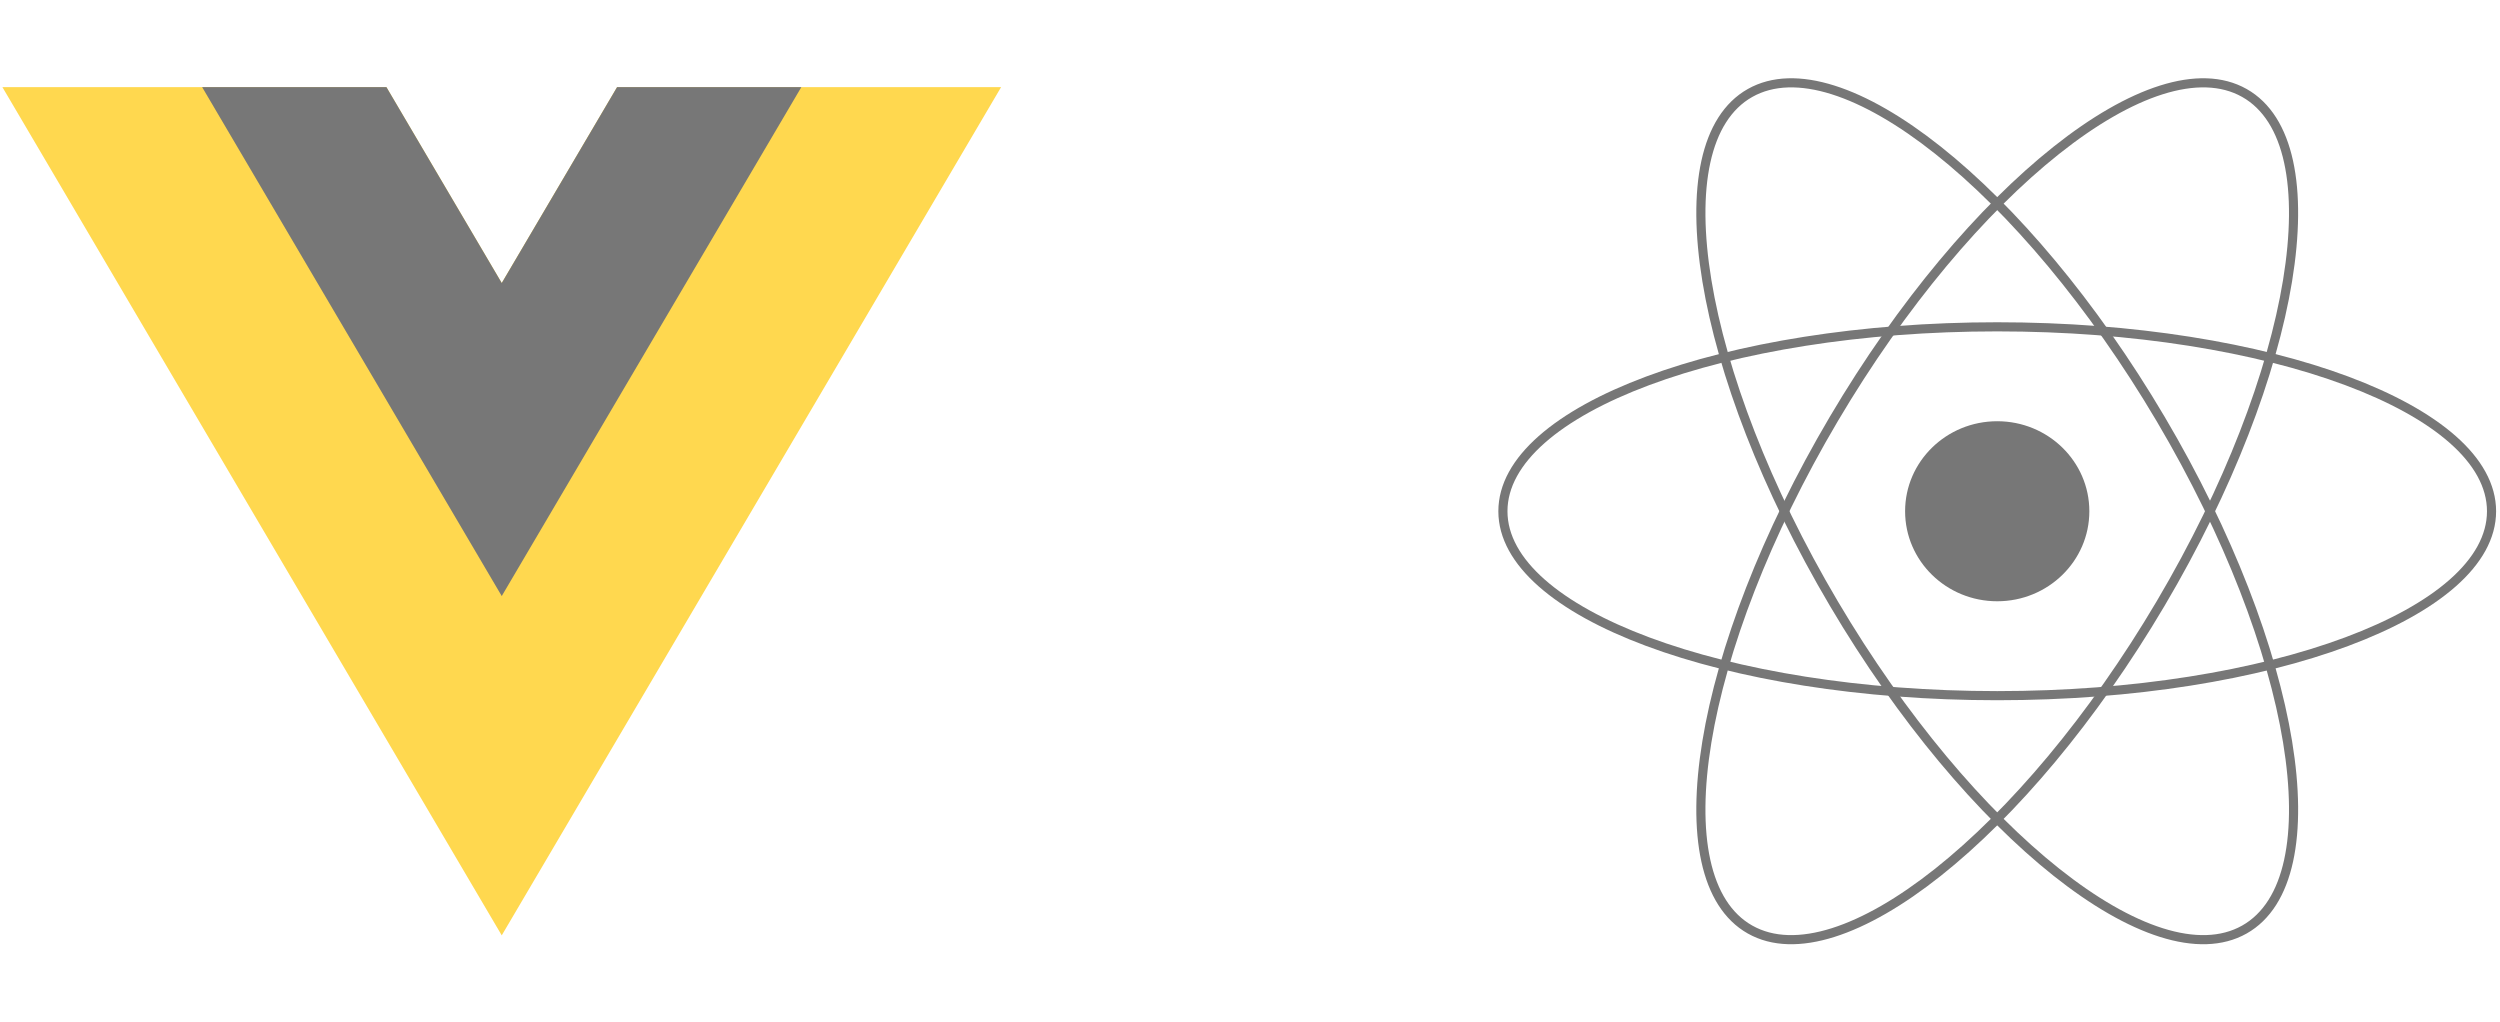 <?xml version="1.0" encoding="UTF-8"?> <svg xmlns="http://www.w3.org/2000/svg" width="274" height="112" viewBox="0 0 274 112" fill="none"> <path d="M67.63 9.55L54.991 31.019L42.352 9.55H0.264L54.991 102.515L109.719 9.55H67.63Z" fill="#FFD84F"></path> <path d="M67.63 9.55L54.991 31.019L42.353 9.55H22.155L54.991 65.328L87.828 9.55H67.63Z" fill="#777777"></path> <path d="M218.896 65.899C224.472 65.899 228.992 61.482 228.992 56.033C228.992 50.584 224.472 46.167 218.896 46.167C213.319 46.167 208.799 50.584 208.799 56.033C208.799 61.482 213.319 65.899 218.896 65.899Z" fill="#777777"></path> <path d="M218.896 76.245C248.817 76.245 273.073 67.196 273.073 56.033C273.073 44.87 248.817 35.82 218.896 35.82C188.975 35.82 164.719 44.87 164.719 56.033C164.719 67.196 188.975 76.245 218.896 76.245Z" stroke="#777777"></path> <path d="M200.982 66.139C215.942 91.459 236.091 107.46 245.985 101.878C255.879 96.296 251.772 71.246 236.811 45.927C221.85 20.607 201.702 4.606 191.808 10.188C181.914 15.769 186.021 40.82 200.982 66.139Z" stroke="#777777"></path> <path d="M200.981 45.927C186.021 71.246 181.913 96.296 191.807 101.878C201.701 107.46 221.85 91.459 236.81 66.139C251.771 40.819 255.878 15.769 245.984 10.188C236.09 4.606 215.942 20.607 200.981 45.927Z" stroke="#777777"></path> </svg> 